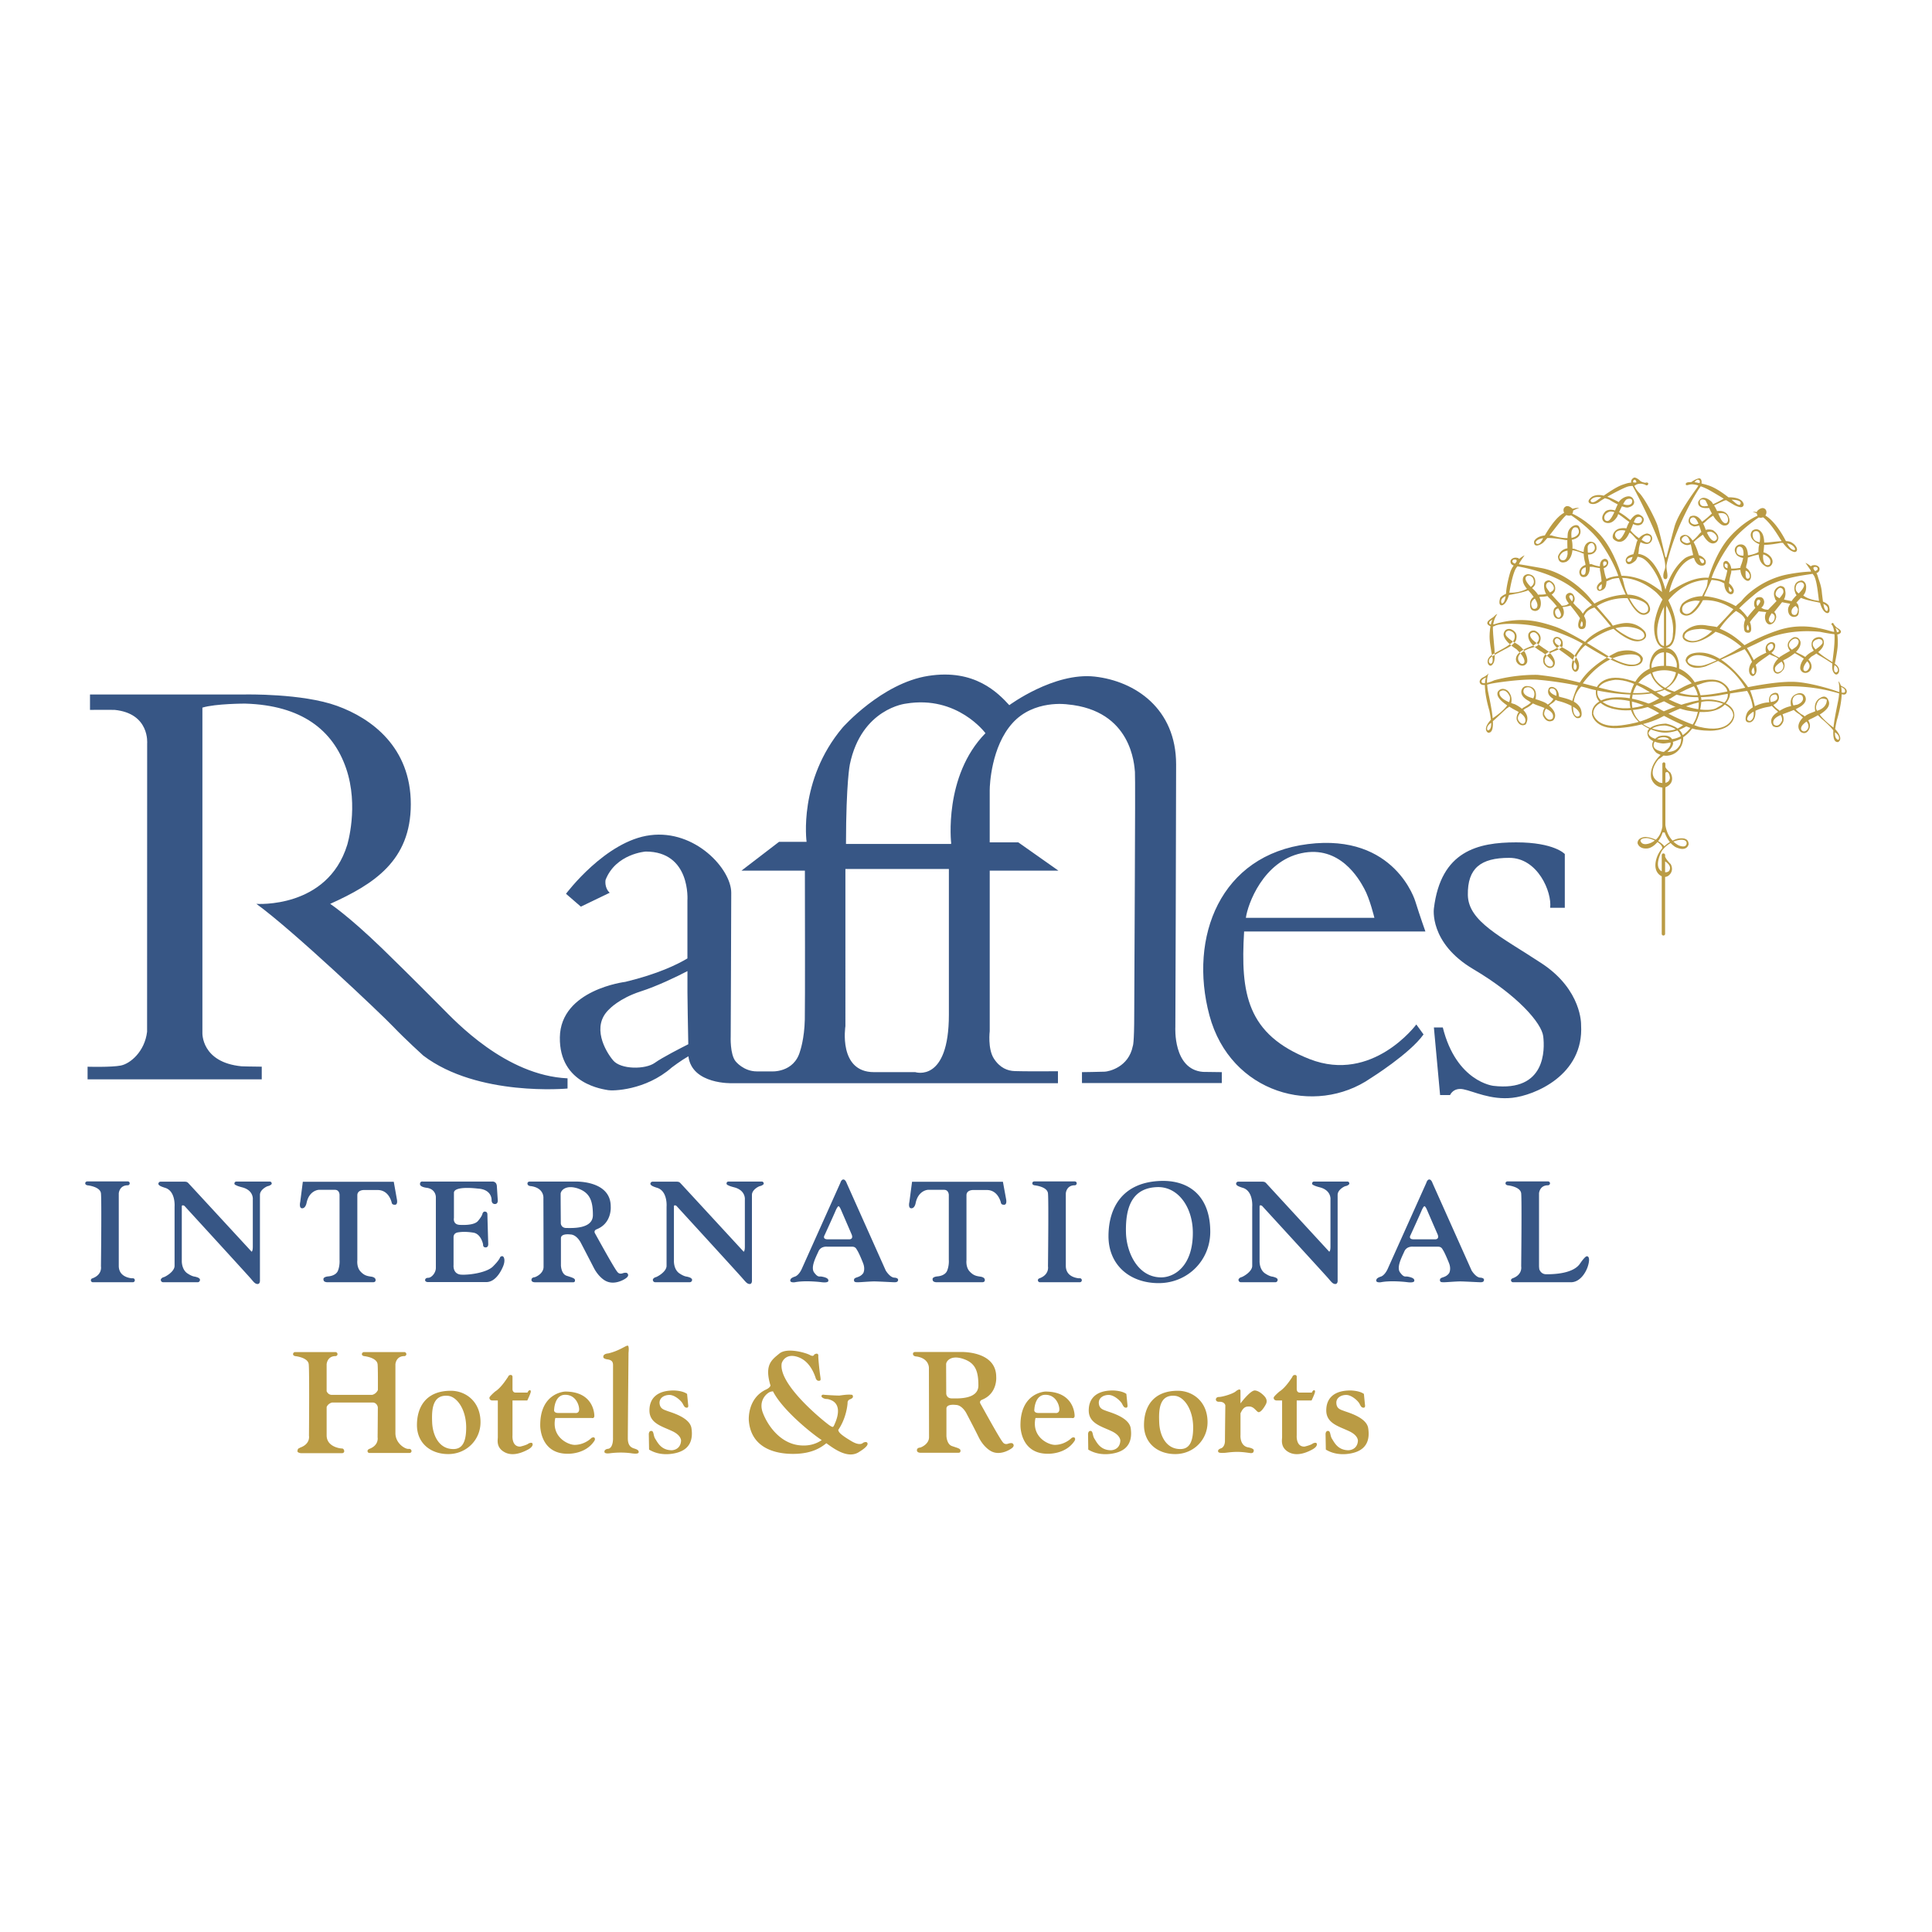 <svg xmlns="http://www.w3.org/2000/svg" width="2500" height="2500" viewBox="0 0 192.756 192.756"><g fill-rule="evenodd" clip-rule="evenodd"><path fill="#fff" d="M0 0h192.756v192.756H0V0z"/><path d="M8.979 70.825v-1.537h15.468s5.72-.122 9.176 1.136c3.46 1.247 7.363 4.137 7.363 9.803 0 5.65-3.682 7.983-8.044 9.952 0 0 1.759 1.143 5.158 4.423 3.388 3.299 4.695 4.652 6.006 5.957 1.304 1.307 6.339 6.744 12.518 7.026v1.017s-8.954.849-14.399-3.291c0 0-1.805-1.637-2.994-2.883-1.188-1.251-10.028-9.627-13.652-12.25 0 0 7.084.516 9.061-5.876 0 0 1.193-3.858-.11-7.647-1.307-3.799-4.42-6.293-10.083-6.457 0 0-2.948 0-4.254.401v32.448s-.127 2.947 3.911 3.338c0 0 1.144.037 2.01.037v1.263H8.738v-1.258s2.381.068 3.314-.118c.929-.18 2.382-1.373 2.623-3.368l.007-28.763s.283-3.001-3.253-3.353c0 0-1.991-.008-2.45 0zM120.033 106.943c-3.023-.229-2.768-4.473-2.768-4.473s.076-20.646.076-26.208c0-5.547-4.068-8.305-8.125-8.759-4.061-.448-8.518 2.851-8.518 2.851-1.127-1.223-3.453-3.651-8.089-2.92-4.639.726-8.542 5.154-8.542 5.154-4.45 5.271-3.594 11.4-3.594 11.4h-2.746l-3.75 2.875h6.327c.004 2.474.027 13.107-.008 14.854-.042 1.927-.466 3.135-.466 3.135-.604 2.232-2.902 2.041-2.902 2.041H75.51c-1.33 0-2.115-1.001-2.115-1.001-.577-.703-.493-2.493-.493-2.493s.054-11.962.054-14.329c0-2.37-3.598-6.313-8.075-5.743-4.461.551-8.411 5.846-8.411 5.846l1.483 1.284 2.878-1.387c-.565-.523-.413-1.285-.413-1.285 1.025-2.615 4.003-2.826 4.003-2.826 4.522 0 4.163 4.879 4.163 4.879v5.784c-1.017.608-2.951 1.556-6.197 2.339 0 0-6.454.771-6.53 5.525-.077 4.732 4.435 5.195 4.829 5.28.386.08 3.701.058 6.346-2.271 0 0 .896-.681 1.652-1.112v.016c.363 2.82 4.367 2.673 4.367 2.673h32.501v-1.193s-3.602.022-4.305-.016c-.711-.022-1.488-.306-2.1-1.269-.615-.979-.402-2.719-.402-2.719V86.864h6.855l-4.002-2.821h-2.854v-5.219c0-.485.154-4.332 2.268-6.675 2.131-2.375 5.477-1.874 5.477-1.874 6.465.59 6.674 6.091 6.744 6.733.064.642-.07 21.044-.07 24.128 0 3.06-.141 3.22-.141 3.22-.418 2.141-2.412 2.546-2.795 2.565-.387.022-2.279.046-2.279.046v1.09h13.951v-1.09c-.325 0-1.866-.024-1.866-.024zm-54.707-.901c-.94.673-3.398.673-4.159-.253-.757-.898-2.225-3.406-.368-5.115 0 0 .976-1.063 3.108-1.756 1.618-.516 3.613-1.472 4.68-2.032v2.145c0 .611.05 3.501.084 5.153-.775.393-2.607 1.326-3.345 1.858zm29.344-4.817c0 6.848-3.354 5.742-3.354 5.742h-4.122c-3.586 0-2.848-4.584-2.848-4.584V86.7H94.67v14.525zm.229-17.102l-.012.076H84.404c.011-6.197.386-7.937.386-7.937 1.167-5.601 5.601-6.063 5.601-6.063 5.132-.853 7.929 2.951 7.929 2.951-4.201 4.282-3.421 10.973-3.421 10.973z" fill="#375685"/><path d="M130.662 105.667c6.273 2.45 10.645-3.456 10.645-3.456l.719.993c-1.357 1.92-5.27 4.367-5.27 4.367-5.539 3.823-13.992 1.547-16.092-6.271-2.09-7.818 1.09-16.004 9.822-17.086 8.721-1.098 10.725 5.727 10.725 5.727.451 1.449 1.002 2.994 1.002 2.994h-18.088c-.369 6.183.268 10.269 6.537 12.732zm-6.361-14.097h12.822s-.455-1.904-1.01-2.905c-.537-1.001-2.447-4.362-6.27-3.541-3.814.815-5.359 5.085-5.542 6.446zM154.66 90.569h1.461v-5.36s-1.033-1.167-4.848-1.167c-3.82 0-7.52.852-8.213 6.595 0 0-.5 3.433 3.932 6.056 4.434 2.619 6.826 5.391 6.977 6.706.156 1.304.268 5.556-4.975 4.936 0 0-3.693-.397-5.045-5.826h-.889l.619 6.744h.994s.311-.769 1.32-.577c.998.188 2.732 1.093 4.893.853 2.16-.233 7.168-2.232 6.859-7.279 0 0 .115-3.469-3.928-6.132-4.057-2.673-7.324-4.168-7.369-6.826-.039-2.664 1.271-3.704 4.129-3.704 2.853-.001 4.275 3.42 4.083 4.981z" fill="#375685"/><path d="M165.971 75.379c.895.141 1.781-.455 1.945-1.499.021-.111.021-.226.008-.321 1.793-1.19 1.824-3.667 1.824-3.763 0-.123-.566-3.368-3.674-3.368-3.113 0-3.457 3.104-3.457 3.104-.195 1.697.834 2.665 1.936 3.173-.115.107-.154.18-.154.18-.137.561.172.883.555 1.059-.375.593.324 1.181.324 1.181.131.069.264.133.398.195-1.305 1.262-.91 2.405-.91 2.405.275.658.791.814 1.09.856v3.869c-.047.33-.199.926-.658 1.331a2.953 2.953 0 0 0-1.027-.28s-.799.024-.791.62c0 0 .117.593.951.531.402-.035.758-.321 1.035-.642.283.187.498.405.479.619-.619.704-.756 1.557-.658 1.997.072.386.322.672.605.798v5.743c0 .095.072.171.164.171a.166.166 0 0 0 .172-.171v-5.678a.621.621 0 0 0 .389-.172c.551-.489.166-1.109.166-1.109-.352-.343-.498-.6-.555-.733v-.157a.17.17 0 0 0-.172-.172c-.092 0-.164.084-.164.172v1.614c-.869-.478.025-2.062.025-2.062.268-.358.586-.604.865-.761.271.298.512.417.512.417 1.127.508 1.277-.283 1.277-.283.016-.86-1.123-.555-1.123-.555-.186.054-.33.115-.471.18-.533-.543-.686-1.292-.721-1.559v-3.755c1.129-.493.494-1.479.494-1.479-.256-.188-.414-.382-.494-.539v-.33c0-.072-.068-.148-.145-.148-.088 0-.156.076-.156.148v1.919c-.143-.03-.256-.041-.256-.041-1.518-.758-.135-2.325-.135-2.325.2-.132.356-.258.507-.38zm1.625-1.036c-.242.401-.51.65-1.252.688.521-.413.582-.838.582-.838 0-.076-.016-.11-.023-.18a5.02 5.02 0 0 0 .822-.313c.015.306-.092.566-.129.643zm-3.09-1.771c-1.656-.753-1.801-2.133-1.637-3.149.141-.8.584-1.285.584-1.285 1.359-1.605 3.514-1.709 5.129-.173 1.605 1.546.58 3.801.58 3.801-.355.769-.787 1.262-1.281 1.576a1.188 1.188 0 0 0-.359-.528c.578-.225.975-.508.975-.508l-.465-.047c-.188.15-.463.337-.658.425-.508-.378-1.174-.489-1.174-.489-.854.042-1.311.245-1.553.432-.088-.039-.141-.055-.141-.055zm2.676.188c-.902.298-1.861.08-2.348-.076.516-.333 1.322-.298 1.322-.298.463.076.789.21 1.026.374zm-2.717.39a.813.813 0 0 1 .258-.375c.406.165.811.268 1.156.307.516.05 1.031-.054 1.469-.203.197.179.301.382.348.581-.273.138-.568.24-.877.286-.328-.569-1.285-.298-1.285-.298a1.26 1.26 0 0 0-.385.26c-.678-.195-.684-.558-.684-.558zm2.078.635c-.213.011-.432.026-.664.011-.223 0-.395-.011-.551-.05.401-.271.971-.264 1.215.039zm-.902 1.154c-.84-.23-.699-.691-.553-.949.412.165.836.188.836.188.268-.007.516-.061.75-.095.041.378-.322.661-.322.661-.129.107-.24.18-.34.272a1.071 1.071 0 0 1-.371-.077zm-.862 9.119s-.924.471-1.111-.188c0 0 .016-.237.559-.252.23-.008.566.095.875.237a1.781 1.781 0 0 1-.323.203zm1.348 1.881c.482.298.492.619.492.619 0 .428-.289.478-.492.463v-1.082zm1.437-2.141c.799-.092.711.363.711.363-.072.532-.83.165-.83.165a2.615 2.615 0 0 1-.486-.359c.346-.134.605-.169.605-.169zm-.955.214c-.215.13-.398.263-.551.421-.047-.07-.26-.299-.623-.517.232-.306.385-.642.438-.859h.215c.141.413.334.726.521.955zm0-6.401c-.043.329-.238.451-.453.486v-.998c.387-.313.453.512.453.512z" fill="#ba9b44"/><path d="M170.756 69.796c-1.547-.123-3.965.826-4.756 1.171-.188-.103-.375-.203-.562-.322 0 0-2.6-1.495-5.107-.964 0 0-1.637.337-1.498 1.629 0 0 .268 1.519 2.742 1.323 2.469-.195 3.926-.948 3.926-.948s.203-.107.52-.263c2.562 1.369 3.359 1.384 3.359 1.384 3.572.55 3.652-1.377 3.652-1.377.083-1.468-2.276-1.633-2.276-1.633zm-9.006 2.574c-2.562.33-2.795-1.192-2.795-1.192.049-1.269 1.953-1.381 1.953-1.381 2.203-.115 4.221 1.098 4.637 1.366-.766.32-1.445.901-3.795 1.207zm7.723.134s-1.373-.448-3.01-1.296c1.082-.516 2.859-1.253 3.949-1.253 1.678 0 2.539.783 2.512 1.444 0-.001-.233 1.893-3.451 1.105z" fill="#ba9b44"/><path d="M171.725 68.012c-.881-.485-2.746-.077-4.029.658-.75.416-1.344.676-1.709.833-1.221-.685-1.695-1.216-3.637-1.724-2.475-.643-3.07.852-3.07.852-.471 1.809 1.881 2.129 1.881 2.129 1.717.395 3.814-.336 4.859-.794 1.502.859 2.551.963 2.551.963 2.893.469 3.623-.643 3.902-1.186.283-.577.131-1.223-.748-1.731zm-12.342 1.254c-.219-1.323 1.809-1.441 1.809-1.441.812 0 2.006.245 3.965 1.599.133.103.26.179.389.251-2.913 1.763-5.946.89-6.163-.409zm11.894 1.357c-.41.272-1.865.413-4.125-.543-.25-.118-.471-.218-.67-.306.127-.068.199-.1.199-.1 1.479-.993 2.879-1.402 2.879-1.402 2.102-.837 2.717.494 2.717.494.453 1.188-.603 1.613-1 1.857z" fill="#ba9b44"/><path d="M183.787 68.475s-.07-.032-.143-.1a.868.868 0 0 0-.24-.417s.141.345.1 1.09c-.062-.03-.119-.042-.195-.065-.822-.302-2.754-.86-4.145-.948-1.391-.077-3.518.237-5.916.768-2.381.505-3.803.708-5.029.478-.541-.1-1.301-.263-1.965-.593.496-.306 1.311-1.021 1.275-2.297 0 0-.084-1.755-1.441-1.755 0 0-1.262-.054-1.498 1.663 0 0-.223 1.418 1.361 2.429a2.157 2.157 0 0 1-.566.179s-2.029.597-4.896-.076c-2.861-.67-3.988-1.163-7.062-1.499 0 0-2.061-.084-4.34.539 0 0-.375.18-.727.26-.016-.715.188-.986.188-.986-.031.046-.049.053-.072.084a1.92 1.92 0 0 1-.551.371s-.412.233-.271.539c.084.18.271.214.494.202 0 1.121.447 2.555.447 2.555.076.371.125.668.156.909-.932 1.025-.268 1.301-.268 1.301.395.015.496-.471.459-1.151.42-.367 1.361-1.262 1.361-1.262.121-.069.209-.134.275-.195.371.241.688.398.688.398.092.042.18.103.26.141-.314.44-.191.808-.191.808.348.799.887.424.887.424.342-.596.104-1.082-.236-1.426.107-.087.191-.149.191-.149.316-.142.592-.352.764-.516.148.076.336.156.598.248.188.065.383.141.564.214a1.077 1.077 0 0 0-.17.72s.301.886 1.02.519c0 0 .662-.581-.402-1.475.062-.062.115-.115.188-.165 0 0 .33-.18.471-.413.156.084.279.115.279.115a5.79 5.79 0 0 1 1.303.485c-.018 1.021.525 1.216.525 1.216.775.118.389-.925.389-.925a1.516 1.516 0 0 0-.688-.711 2.632 2.632 0 0 1 .746-1.514c.328.073.648.164.939.252 0 0 4.475 1.142 7.178.148 0 0 .076-.022.188-.08.125.072.264.149.412.207 2.164 1.017 5.406.29 5.406.29s1.115-.191 2.42-.379c.135.219.463.8.566 1.644-.275.18-.518.387-.602.635 0 0-.416.963.352.856 0 0 .57-.095.518-1.154.289-.13.76-.31 1.354-.398 0 0 .117-.022.277-.088.178.184.357.355.357.355.102.085.193.15.268.241-1.17.715-.486 1.441-.486 1.441.734.378 1.018-.509 1.018-.509.041-.218.02-.455-.088-.688.203-.08.416-.157.611-.23.207-.076.377-.141.512-.203.123.127.314.276.604.463 0 0 .203.203.314.291-.34.345-.695.926-.236 1.426 0 0 .531.436.867-.298 0 0 .199-.409-.111-.838.072-.042.156-.103.258-.148 0 0 .332-.142.711-.371.061.041.357.371.477.446 0 0 .719.597 1.064 1.075-.035.696.064 1.189.469 1.159 0 0 .654-.26-.287-1.301.031-.233.088-.516.174-.894 0 0 .445-1.434.477-2.577.039.008.068.008.107.015 0 0 .348.118.402-.271-.004.001.062-.306-.467-.534zm-35.969-.54s.033-.18.438-.336a1.847 1.847 0 0 0-.096.562c-.217.023-.375-.023-.342-.226zm.729 4.905c-.164.1-.18-.103-.18-.103-.027-.298.264-.539.41-.619.02.524-.127.642-.23.722zm2.012-2.783c-1.217-.516-.93-1.051-.93-1.051.646-.451 1.01.505 1.01.505a.907.907 0 0 1-.08.546zm1.548 2.076c-.246.237-.529-.142-.529-.142-.26-.294-.113-.604.096-.86.808.555.433 1.002.433 1.002zm.864-2.459c-.092-.03-.172-.045-.279-.087 0 0-1.01-.279-.6-.906 0 0 .436-.329.834.122 0 0 .336.305.045.871zm1.939 1.996s-.426.462-.83-.345c0 0-.094-.248.164-.619.479.223.828.514.666.964zm.373-2.247c-.641-.227-.668-.517-.668-.517-.039-.195.182-.225.182-.225.533-.008.502.607.486.742zm2.172 1.494c.432.581-.111.581-.111.581-.367-.141-.404-.626-.396-.986l.211.126c.243.187.296.279.296.279zm-.592-.986c-.303-.157-.674-.264-1.135-.375-.078-.023-.127-.045-.193-.053 0-.543-.297-.792-.297-.792-.463-.359-.695-.058-.695-.058-.264.513.092.873.436 1.075a1.313 1.313 0 0 1-.494.523c-.023.007-.035.03-.053.05a1.626 1.626 0 0 0-.15-.118s-.148-.142-1.088-.433c.057-.24.248-1.261-.826-1.299 0 0-.287-.046-.479.229 0 0-.512.665.682 1.281 0 0 .049.057.176.118-.188.203-.605.432-.605.432a1.424 1.424 0 0 0-.299.203c-.348-.291-.732-.463-.732-.463-.127-.03-.23-.076-.336-.107.17-.837-.395-1.262-.395-1.262-.631-.408-.941.135-.941.135-.211.458.367.979.934 1.361-.416.581-1.182 1.104-1.449 1.284-.08-.926-.344-2.062-.479-2.757a7.136 7.136 0 0 1-.068-.596c.076-.022.148-.038.229-.061.383-.111 3.434-.559 4.865-.425 1.074.088 2.621.298 3.971.588-.247.442-.479 1.175-.579 1.52zm7.916-3.609s.219-1.239 1.279-1.239c1.062 0 1.27 1.12 1.238 1.277-.02.141.051 1.582-1.156 2.271-.79-.429-1.417-1.112-1.361-2.309zm9.825 5.609s-.555.007-.119-.565c0 0 .088-.1.328-.288 0 0 .059-.035.143-.073.04.321.017.768-.352.926zm2.068-1.889c-.055-.15-.203-.696.428-.754 0 0 .195-.022.221.275-.001 0 .122.375-.649.479zm1.111 1.881c-.398.807-.828.336-.828.336-.166-.424.217-.703.705-.925.203.352.123.589.123.589zm1.149-1.537c-.295-.697.17-.98.17-.98.463-.24.705.009.705.009.344.604-.49.887-.49.887-.145.03-.268.052-.385.084zm1.343 2.454s-.275.28-.516.024c0 0-.328-.314.479-.873.209.253.297.559.037.849zm1.022-1.923c-.148-.188-.133-.421-.041-.666 0 0 .221-.846.996-.443 0 .001.127.757-.955 1.109zm2.18 2.768s-.004.203-.168.092c-.111-.077-.252-.195-.238-.72.146.097.441.322.406.628zm-.073-3.823c-.131.673-.383 1.809-.479 2.727-.229-.172-.941-.712-1.371-1.3.836-.509 1.072-.979.867-1.411 0 0-.188-.642-.811-.248 0 0-.721.31-.498 1.323-.217.125-.764.255-1.051.523a1.311 1.311 0 0 0-.338-.218s-.365-.252-.561-.504c.18-.092.244-.13.244-.13 1.186-.604.631-1.247.631-1.247-.188-.283-.58-.21-.58-.21-.938.218-.826.986-.754 1.273-.451.11-.691.198-1.141.47-.002 0-.002 0-.006.008-.039-.023-.061-.062-.096-.092a2.491 2.491 0 0 1-.539-.493c.352-.188.754-.551.471-1.112 0 0-.23-.275-.701.088 0 0-.279.271-.168.749-.039.016-.064.016-.104.023-.352.007-.887.157-1.338.379-.08-.353-.279-1.151-.48-1.576 1.326-.195 2.771-.393 3.367-.408 1.178-.023 3.154 0 5.521.707a5.675 5.675 0 0 1-.085.679zm.336-.769c0-.188-.014-.382-.047-.554.154.068.445.203.383.47 0 .001.02.157-.336.084z" fill="#ba9b44"/><path d="M149.393 61.26s-.494.577-.443 1.598c.045 1.181.344 2.788.057 3.292 0 0-.184.375-.402.241-.221-.126-.348-.643.195-1.017.533-.372 1.955-.949 2.25-1.529 0 0 .377-.753-.506-.933 0 0-.436.05-.318.439 0 0 .127.329 1.066.86.953.543 1.199 1.591 1.049 1.912-.299.581-1.074.214-1.098-.336-.031-.799 1.354-1.246 1.705-1.369 0 0 .957-.471.447-1.113 0 0-.24-.343-.555-.187-.312.137-.164.452.023.665.184.21 1.137.899 1.461 1.098.318.203 1.07.986.711 1.579 0 0-.416.542-.994-.21 0 0-.404-.868.623-1.27 0 0 1.412-.508 1.014-1.071 0 0-.314-.454-.551-.073 0 0-.137.268.312.532.449.237 1.576.753 1.92 1.387.344.635.172 1.27-.209 1.27 0 0-.777-.234.021-1.748 0 0 .516-.821.783-1.104l.299.134s-1.059.777-1.238 1.977c0 0-.096.547.156.547 0 0 .516-.401-.523-1.223-1.035-.815-1.641-1.041-1.717-1.66 0 0 .039-.424.432-.402 0 0 .674.073.535.903 0 0-.045.248-.84.531 0 0-.846.268-.953.857 0 0-.041.554.51.657 0 0 .355.069.332-.355 0 0-.02-.351-1.102-1.086 0 0-1.521-.791-1.363-1.77 0 0 .137-.478.672-.355 0 0 1.027.424.287 1.444 0 0-.066.115-.482.218 0 0-.592.119-1.158.517 0 0-.707.501-.088 1.082 0 0 .24.142.344-.05 0 0 .311-.351-.752-1.361 0 0-1.232-.738-1.297-1.472 0 0 .02-.626.668-.55 0 0 .777.199.615.948 0 0 .039.463-.959.979 0 0-1.518.768-1.686.998 0 0-.264.375.049.531 0 0 .271.069.227-.493 0 0-.256-1.262-.299-1.927-.045-.644.072-2.322.77-2.532z" fill="#ba9b44"/><path d="M149.189 61.433l-.213.335c-.078.053-.414.215-.398.368.025.355.764.065.764.065 2.492-.673 4.18-.218 5.725.291 1.547.493 5.268 2.897 5.268 2.897 2.879 1.697 3.334.546 3.334.546.1-1.024-1.918-.531-1.918-.531-2.406.531-3.947 2.948-3.947 2.948l-.304-.042c1.092-2.045 3.895-3.28 3.895-3.28 1.789-.5 2.533.467 2.514.688-.014.225-.109.775-1.283.745-1.178-.027-4.176-1.922-4.176-1.922-3.111-1.951-6.166-2.214-6.166-2.214-.846-.103-2.646-.176-3.174.13-.203.11-.414.019-.414.019-.439-.199-.281-.402-.281-.402-.012-.172.76-.619.76-.619l.014-.022zM172.451 49.618c-.574-.448-1.357-1.002-2.092-1.216-.219-.077-.414-.111-.598-.165.039-.26-.029-.546-.275-.508-.316.068-.645.291-.74.368-.107 0-.199.015-.275.015 0 0-.318.018-.275.198 0 0-.062.18.344.046.223-.065.551-.031.91.083-.031.05-.07.096-.092.158-.176.275-1.912 2.55-2.297 3.964-.387 1.427-.799 3.025-.799 3.025s-.105.088-.121-.039c-.029-.125-.541-2.405-.775-3.124-.236-.7-1.23-2.635-1.805-3.23a2.347 2.347 0 0 1-.508-.738.315.315 0 0 0 .1-.038s.344-.306.982-.061c0 0 .207.171.295-.031.082-.195-.168-.213-.268-.156 0 0-.346-.046-.516-.191-.166-.176-.449-.344-.582-.333-.127.024-.383.234-.316.485v.016c-.123.016-.266.031-.434.077-.596.195-.84.217-2.312 1.23-.383-.095-.775-.095-1.143.092 0 0-.643.424-.234.676 0 0 .406.241.982-.188.127-.103.307-.198.512-.325.139.035.281.08.438.142 0 0 .402.26.844.47a6.722 6.722 0 0 0-.264.611c-.359-.11-.68-.103-.947.073 0 0-.643.616-.15 1.063 0 0 .67.493 1.316-.531 0 0 .039-.097.096-.252.057.042.104.065.152.103.307.202.623.478.951.688-.057.11-.109.203-.174.336 0 0-.047.135-.115.307a1.665 1.665 0 0 0-.594 0c-.666.096-.924.818-.691 1.066.24.26.93.596 1.465-.39.045-.095.088-.175.137-.268.256.165.428.398.594.57.049.058.129.126.213.191a1.361 1.361 0 0 0-.107.241s-.152.65-.32 1.17c-.336.061-.715.203-.771.593 0 0 .037.821.922.095 0 0 .148-.095.26-.44.213.03.438.088.641.23.711.478 1.717 2.106 1.787 3.161l.213 1.606v6.041c0 .05.047.103.107.103s.104-.053.104-.103V60.67c.014-.091.24-1.247.344-1.732.107-.493.787-2.786 2.34-3.264h.104c.109.351.312.703.707.76 0 0 .584.076.451-.508 0 0-.184-.402-.682-.528 0 0-.182-.719-.512-1.3.043-.046.092-.104.145-.156 0 0 .375-.329.777-.597.283.513.811 1.148 1.35.746 0 0 .6-.523-.34-1.188 0 0-.33-.146-.73-.035a.272.272 0 0 1-.023-.068s-.084-.275-.236-.565c.088-.062.174-.13.252-.203.223-.226.482-.425.754-.582.102.176.213.344.324.448.471.5.66.558.898.527.24-.012.596-.283.279-.956-.23-.478-.758-.535-1.113-.478a5.017 5.017 0 0 0-.301-.565c.369-.18.84-.401 1.055-.493a.756.756 0 0 0 .152-.031c.414.256.773.47.914.539.367.165.754.291.838-.087-.004-.002.006-.76-1.522-.736zm-13.18.351s-.516.36-.578-.045c0 0 .227-.463 1.074-.306-.16.107-.316.226-.496.351zm1.137 2.008c-.43.069-.562-.699.189-.932 0 0 .146-.054.467.053-.203.44-.439.845-.656.879zm.967 1.808c-.436-.313-.279-.903.469-.883.123 0 .219.022.326.045-.211.471-.531 1.041-.795.838zm1.348 2.172c-.148.156-.428.122-.381-.111.018-.104.24-.229.547-.283-.069.187-.123.344-.166.394zm7.281.156s-.25.352-.459-.424c.283.053.539.157.459.424zm.488-3.058c.51-.107 1.113.643.627.888 0 0-.312.268-.826-.823.066-.023.135-.05.199-.065zM172 51.23c.553.173.512 1.113.064.956-.264-.11-.418-.478-.635-.956.2-.037.395-.052.571 0zm-2.93-3.118c.049-.092.223-.314.416-.233.119.053.127.171.078.321-.187-.038-.355-.077-.494-.088zm-5.826-.092c.061.157-.047.126-.291.11-.016-.041-.016-.103-.016-.11.001-.096.196-.291.307 0zm7.678 2.279c-.047-.077-.094-.165-.15-.227 0 0-.875-.902-1.334-.015 0 0-.211.75 1.082.623.08.177.176.379.279.55-.23.218-.611.57-.986.823-.252-.405-.65-.776-1.186-.516 0 0-.543.696.383.986 0 0 .225 0 .516-.1.064.188.123.353.152.458.016.042.035.127.07.188a2.58 2.58 0 0 0-.242.238s-.289.367-.635.635c-.209-.329-.477-.582-.787-.582 0 0-.703.058-.4.685 0 0 .416.539.998.255.08.298.125.598.16.708.027.083.049.218.084.375a2.533 2.533 0 0 0-.754.268s-1.33.859-2.016 3.188c0 0-.771-3.27-2.641-3.568 0 0-.027 0-.064-.015.029-.148.061-.328.064-.546 0 0 .057-.314.168-.62.406.218.895.33 1.129-.203 0 0 .186-.558-.494-.661 0 0-.459.065-.795.47-.346-.248-.682-.54-.842-.78a8.99 8.99 0 0 0 .256-.634c.291.141.586.194.861 0 0 0 .6-.582-.266-.948 0 0-.377-.169-.865.562-.043-.038-.094-.068-.143-.104a5.77 5.77 0 0 0-.984-.695c.082-.188.186-.398.283-.585.227.084.434.138.576.123 0 0 .881-.133.576-.791-.295-.673-1.221-.157-1.457.229 0 0-.004.009-.004.023-.363-.195-.75-.387-1.15-.542.771-.436 1.785-.956 2.102-1.025.215-.045.33-.045.422-.045.121.24.303.554.482.921 0 0 2.74 5.196 2.77 7.069 0 0 .039.126-.09.471-.127.344-.172.836.105.836.283 0 .215-.439.15-.836 0 0-.045-.252-.045-.471 0-.218.545-2.405 1.529-4.512.98-2.11 1.695-3.191 1.869-3.403.006-.022.014-.045.018-.045.242.085.486.195.727.313.367.195 1.002.578 1.576.926a9.567 9.567 0 0 1-1.057.546zm-.502.163c-.283.065-.727.127-.807-.241-.127-.535.422-.401.539-.298.036.046.141.264.268.539zm-.963 1.779a.89.89 0 0 1-.359.095c-.602-.072-.602-.635-.219-.715.232-.053.432.275.578.62zm-.83 1.858c-.131.062-.252.111-.371.095 0 0-.854-.206-.279-.646.316-.226.519.127.65.551zm-4.844-.241c.125-.238.299-.448.535-.44 0 0 .428-.038.359.367 0 0-.068.501-.543.283-.099-.053-.226-.118-.351-.21zm-.779-1.754c.092-.245.174-.425.301-.482.279-.153.689.022.432.463-.001-.001-.221.259-.733.019zm-1.066-1.805c.133-.242.268-.448.357-.478.279-.134.73-.077.49.401 0 0-.191.313-.847.077zm11.685.015s-.068.213-.529-.18c-.086-.077-.203-.165-.334-.275.519.007 1.074.118.863.455z" fill="#ba9b44"/><path d="M178.746 54.121c-.141-.088-.336-.126-.564-.133-.326-.643-1.033-1.832-1.84-2.413-.863-.62-1.479-.5-1.479-.5 1.174.298 1.98 1.434 2.771 2.733.043.05.08.11.119.187-.582.02-1.234.134-1.633.134h-.107c-.008-.359-.064-.719-.232-.971-.436-.634-.941-.218-.941-.218-.463.548.107 1.151.688 1.347a3.814 3.814 0 0 1-.053.218c-.031.222-.031.395-.031.573-.268.157-.668.283-1.051.329-.012-.18-.023-.268-.023-.268-.164-1.124-.959-.772-.959-.772-.691.413-.092 1.056-.092 1.056.23.156.412.213.596.245-.084.446-.256.836-.256.836-.012.055-.012.096-.012.143a4.22 4.22 0 0 1-.922.08 1.094 1.094 0 0 0-.348-.7c-.264-.188-.42.103-.42.103-.088.471.096.681.379.766a8.496 8.496 0 0 1-.271 1.059c-.418-.18-1.01-.306-1.859-.321-1.742-.007-3.57 1.365-4.041 1.747-.008-.023-.018-.045-.018-.045-1.018-.903-1.963-1.342-1.963-1.342-.828-.367-2.193-.8-3.598-.36-.121.038-.221.088-.316.133 0-.015-.004-.03-.004-.03-.139-.328-.211-.738-.264-1.059a.206.206 0 0 0 .104-.03.593.593 0 0 0 .352-.566s-.035-.314-.342-.329c0 0-.416.027-.484.59l-.012.163c-.41-.038-.859-.233-.859-.233a.598.598 0 0 0-.168.023c-.023-.221-.074-.394-.088-.455a3.307 3.307 0 0 1-.07-.516c.711.038.846-.521.846-.521.076-.844-.668-.756-.668-.756-.463.13-.598.585-.609 1.024-.459-.103-.898-.306-.898-.306-.088-.015-.148-.015-.223-.038a3.358 3.358 0 0 0-.021-.627c-.016-.084-.027-.172-.047-.245.439-.083.635-.286.635-.286.494-.47.07-1.059.07-1.059-.246-.322-1.018.045-1.105.738a4.953 4.953 0 0 0-.023.436c-.76.015-1.592-.264-1.592-.264-.074-.008-.141-.008-.205-.008.506-.634 1.129-1.467 1.48-1.835.555-.585 1.49-.91 1.49-.91-.328 0-.559-.022-1.549.513-.768.428-1.471 1.526-1.889 2.24-.902.1-1.066.585-1.066.585-.061.628.492.433.846.18.088-.062.26-.265.469-.508.793-.008 1.711.183 1.711.183a1.3 1.3 0 0 0 .289.023c-.008.279 0 .577.008.822-.746.11-.941.806-.941.806.031.895.834.531.834.531.406-.233.559-.711.604-1.142.506.068.926.267.926.267.078.046.131.054.199.069.012.44.127.838.127.838.029.095.037.183.053.29-.6.195-.619.714-.619.714.076.719.668.444.668.444.311-.203.381-.608.375-.971.182 0 .33.008.33.008s.355.088.684.118c0 .11 0 .252.023.321.041.134.068.402.068.402.041.233.057.428.076.593-.539.355-.473.676-.473.676.105.562.688.115.688.115.219-.165.264-.524.268-.776.299-.137.566-.242.566-.242 2.461-.596 4.477 1.411 4.477 1.411.211.218.391.425.551.635-.719 1.346-.822 2.515-.822 2.515-.08 1.097.279 2.31 1.047 2.31.777 0 1.074-.742 1.105-2.145.008-.911-.443-1.977-.754-2.604 2.367-2.81 5.131-1.896 5.131-1.896.17.064.322.141.457.214.021.925.596 1.078.596 1.078.4.042.357-.405.357-.405a1.343 1.343 0 0 0-.48-.681c.043-.34.115-.723.195-.979.023-.104.035-.191.035-.291.168 0 .344-.015.488-.035.156-.023.291-.038.42-.038.031.642.463 1.082.73 1.097.318.008.443-.531.203-.924a1.12 1.12 0 0 0-.375-.382 1.45 1.45 0 0 0 .023-.203c.111-.329.141-.597.16-.818.172-.047.355-.123.592-.188.195-.053.354-.077.486-.107.076.743.404 1.01.711 1.181.402.237.961-.344.51-.933a1.351 1.351 0 0 0-.742-.477c.025-.226.053-.47.068-.742.674.008 1.646-.198 1.646-.198.094-.007.158 0 .227 0 .674.917 1.197.917 1.197.917.384-.078.226-.643-.333-.958zm-24.908-.203c-.301.517-.557.314-.557.314-.199-.18.16-.375.16-.375a1.38 1.38 0 0 1 .52-.161c-.047.082-.088.162-.123.222zm3.021-1.066c.172-.397.531-.18.531-.18.428.598-.287.896-.287.896-.096.046-.199.068-.309.1-.069-.689.065-.816.065-.816zm-1.121 2.994c-.4-.306.172-.737.172-.737.15-.1.314-.142.479-.18 0 .18.012.321.012.321-.128.925-.663.596-.663.596zm2.666-1.3c.02-.222.428-.581.627-.188.203.39-.02.585-.02.585-.092.165-.318.213-.588.195a5.043 5.043 0 0 1-.019-.592zm-.306 2.772c-.287.133-.33-.149-.33-.149-.037-.344.178-.508.438-.57.048.627-.108.719-.108.719zm1.949-1.308c.383-.008.203.321.203.321-.061.073-.164.111-.271.157-.012-.084-.025-.157-.025-.195-.052-.221.093-.283.093-.283zm-.313 2.772c-.232.148-.244-.115-.244-.115-.008-.118.129-.26.316-.393.024.486-.072.508-.072.508zm7.168 4.45c0 1.254-.799 1.224-.799 1.224-.719 0-.758-1.216-.758-1.216-.088-1.204.555-2.496.818-2.974.978 1.57.739 2.966.739 2.966zm5.877-4.339c-.023.237-.219.125-.219.125-.064-.08-.088-.267-.088-.493.223.203.307.368.307.368zm-.683-2.645c.369-.081.26.31.26.31v.141c-.426-.119-.26-.451-.26-.451zm1.513-.849c-.543-.119-.299-.727-.299-.727.23-.313.516 0 .516 0 .127.227.143.493.115.765-.123 0-.23 0-.332-.038zm.737 1.629c.234.164.375.691.008.707-.209 0-.217-.431-.193-.806.068.037.128.052.185.099zm.525-3.541c-.096-.585.412-.493.412-.493.387.076.348.681.279 1.104-.371-.053-.626-.21-.691-.611zm1.207 1.881c.887.432.455.972.455.972-.496.201-.627-.368-.635-.777 0-.068.008-.141.016-.24.104.022.164.045.164.045zm2.211-1.158c.779.134.818.619.818.619-.162.152-.537-.088-.818-.619z" fill="#ba9b44"/><path d="M156.863 51.247s1.367.546 2.803 2.133c1.43 1.614 2.129 4.134 2.129 4.134h-.314c-.188-.601-.752-1.897-1.781-3.369-1.033-1.473-2.951-2.734-2.951-2.734-.135.073-.451.057-.623-.141-.168-.203-.227-.59.092-.743.33-.156.703.265.703.265.083.32-.058.455-.058.455z" fill="#ba9b44"/><path d="M164.082 61.336s.98-.153.316-1.182c0 0-.646-.799-2.012-.829a5.335 5.335 0 0 1-.348-.99 5.9 5.9 0 0 0-.244-.821l-.295.087s.279.844.705 1.724c-.123 0-.246 0-.381.023a7.246 7.246 0 0 0-2.748.875c-.18-.226-.344-.42-.451-.555-.496-.642-2.408-2.516-4.768-2.978 0 0-1.465-.268-2.316-.398a.91.91 0 0 0 .061-.141c.232-.367.508-.746.508-.746-.225.103-.424.261-.557.363-.02-.02-.027-.058-.047-.072 0 0-.5-.218-.779.195 0 0-.148.378.295.531a2.467 2.467 0 0 0-.314.581c-.148.425-.387 1.441-.432 1.992-.004.1-.012.165-.027.257-.197.08-.428.213-.568.394 0 0-.26.733.145.749 0 0 .439 0 .719-1.017.072-.023.15-.045.23-.053.74-.149 1.291-.26 1.697-.432.105.125.205.237.297.337.072.095.164.202.246.329a.757.757 0 0 0-.354.581c-.041.666.174.769.471.815 0 0 .58.046.6-.73a1.296 1.296 0 0 0-.152-.65c.047-.015.084-.023.133-.038 0 0 .33.015.682-.069.049.069.119.142.199.218.26.245.523.54.738.823-.131.065-.264.148-.311.32-.109.355-.021.896.479.918.412.023.719-.565.391-1.173.217-.027.455-.065.719-.134 0 0 .029-.016.072-.034.305.378.711.886.959 1.28a1.82 1.82 0 0 0-.176.555s-.08.524.322.524c.412 0 .432-.306.445-.673.016-.156-.072-.405-.189-.634.133-.298.369-.643 1.035-.845.891.917 1.389 1.583 1.568 1.786.014.023.045.046.076.08-1.158.382-2.164 1.002-2.607 1.621l.188.077s1.217-1.017 2.68-1.441c.602.531 1.777 1.404 2.604 1.224 0 0 .949-.149.551-.918 0 0-.789-1.128-2.355-.836a6.49 6.49 0 0 0-.863.218c-.131-.165-.168-.26-.168-.26s-.795-.921-1.445-1.682c.381-.252 1.521-.875 3.078-.799.473.896 1.083 1.75 1.698 1.653zm-1.078-1.598s1.719.244 1.395 1.216c0 0-.387.596-1.094-.172-.301-.313-.539-.711-.742-1.091.146.016.287.016.441.047zm-13.18.455s-.271-.421.395-.712c-.069.406-.192.766-.395.712zm1.158-4.347s.455-.134.303.227c0 0-.062.056-.127.156-.027-.001-.447-.126-.176-.383zm1.748 2.704c-.26-.253-.627-.693-.506-.949.176-.314.623-.149.734.111.101.226.173.562-.228.838zm.569 2.12s-.451.33-.531-.366c0 0-.037-.345.363-.581.219.343.367.699.168.947zm.969-2.12c-.066-.275.125-.495.324-.471.188.023.684.573.293.876-.08.072-.16.11-.242.156-.204-.248-.346-.451-.375-.561zm1.461 2.866s-.178.447-.471.023c0 0-.26-.424.018-.657.051-.038.115-.058.18-.096.202.306.321.566.273.73zm1.103-1.418c-.156-.202-.271-.397-.268-.478.027-.21.299-.172.344.015.031.134.055.291-.076.463zm.953 2.516c-.166 0-.105-.29.025-.543.027.042.051.088.07.118.001 0 .102.425-.095.425zm.477-1.732s-.172.18-.344.447c-.133-.214-.279-.402-.387-.485a4.95 4.95 0 0 1-.568-.59c.141-.195.24-.478-.016-.844 0 0-.299-.372-.662.015 0 0-.232.275.148.761.027.053.066.091.096.13-.029.03-.057.034-.096.057 0 0-.121.156-.619.164a3.86 3.86 0 0 0-.156-.191 35.876 35.876 0 0 1-.854-.929.752.752 0 0 0 .322-.363s.256-.728-.578-1.056c0 0-.492 0-.492.436 0 0-.057.458.203.933-.219.05-.455.058-.701.058 0 0-.041 0-.098.023a2.829 2.829 0 0 0-.547-.62c-.008-.022-.035-.03-.051-.061a.896.896 0 0 0 .291-.352s.24-.944-.691-1.028c0 0-.531 0-.531.562 0 .325.193.635.416.902a3.405 3.405 0 0 1-1.686.378s-.031 0-.076.015c.09-.551.369-2.069.719-2.523 0 0 .045-.042.094-.12.969.173 3.859.784 5.809 2.39a23.433 23.433 0 0 1 1.625 1.479 4.871 4.871 0 0 0-.57.412zm4.332 1.778s1.541.134 1.461.933c0 0-.238.746-1.674 0-.594-.321-.969-.588-1.209-.814.467-.119.947-.173 1.422-.119zM175.311 50.99s.375-.416.695-.268c.32.157.268.547.096.745-.172.195-.488.226-.623.153 0 0-1.924 1.261-2.943 2.723-1.033 1.464-1.6 2.771-1.787 3.368l-.301-.016s.688-2.508 2.113-4.106c1.434-1.598 2.799-2.141 2.799-2.141s-.133-.14-.049-.458z" fill="#ba9b44"/><path d="M183.357 62.679s-.26-.135-.469-.528c0 0-.143.011-.158.088-.01 0-.018-.007-.033-.015 0 0 .016.015.033.045 0 .008-.002.023 0 .023.008.035.043.065.078.104.072.11.145.329.193.642a.757.757 0 0 1-.172-.022c-.738-.188-2.707-.903-5.051-.245 0 0-1.621.433-3.73 1.602-.754-.699-1.418-1.215-2.471-1.647.035-.045.627-.979 1.621-1.77.598.336.795.566.93.867-.115.23-.152.574-.135.73.02.36.062.596.471.573.338-.03.24-.543.24-.543a1.296 1.296 0 0 0-.117-.508c.252-.39.588-.711.898-1.097.041.038.527.057.738.095-.326.611.02 1.323.432 1.219.279-.076.451-.278.543-.642.053-.172-.057-.524-.188-.578.211-.275.734-.918.787-.994.34.076.77.145.807.168-.088.183-.209.333-.209.581.021.776.609.723.609.723.299-.03.514-.134.463-.806-.014-.268-.061-.494-.244-.605.092-.125.34-.378.455-.493.393.165.941.305 1.68.439.082.023.154.038.225.053.287 1.033.723 1.033.723 1.033.414-.023.148-.75.148-.75-.141-.198-.371-.32-.576-.393-.008-.084-.104-.799-.107-.883-.047-.551-.156-.871-.305-1.312-.074-.188-.127-.493-.242-.65.439-.165.289-.554.289-.554-.281-.402-.775-.188-.775-.188-.021.023-.037.054-.061.068a2.32 2.32 0 0 0-.547-.358s.279.389.52.749c.006.042.02.096.043.127-1.09.023-2.398.291-2.398.291-2.365.478-4.006 1.949-4.498 2.583-.107.15-.436.364-.615.574-.662-.375-1.863-.902-3.178-.995.424-.887.795-1.717.795-1.717h-.408s.014.195-.09.696c-.049.207-.297.62-.473 1.021-1.373.039-2.004.765-2.004.765-.672 1.036.328 1.169.328 1.169.609.084 1.266-.619 1.744-1.529 1.555-.083 2.656.658 3.043.896-.646.768-1.51 1.636-1.641 1.785-.277-.076-.73-.11-1.02-.164-1.572-.275-2.314.745-2.314.745-.383.761.566.915.566.915.818.19 2.029-.493 2.627-1.033 1.266.375 2.332 1.269 2.592 1.499-.24.153-.49.294-.742.451 0 0-.668.379-1.43.753-.576-.351-1.199-.596-1.83-.619 0 0-1.465-.126-1.576.784 0 0 .244 1.128 2.023.581 0 0 .492-.214 1.211-.536.887.47 1.869 1.285 2.738 2.71h.324s-1.174-1.8-2.756-2.841c.68-.298 1.514-.661 2.352-1.043.109.134.48.62.738 1.278-.043.061-.088.103-.115.164-.354.635-.152 1.239.221 1.239 0 0 .559-.18.26-1.12.07-.05.143-.119.234-.207.479-.375.863-.608 1.15-.837.127.064.291.141.535.229 0 0 .152.062.33.188-.33.329-.682.883-.406 1.323 0 0 .355.539.934-.234 0 0 .264-.462-.051-.872.059-.038.111-.083.184-.115 0 0 .527-.26.975-.631h.023s.4.207.895.543c-.328.439-.424.898-.326 1.105.283.584 1.094.298 1.094-.322 0-.275-.133-.5-.312-.696.092-.087.188-.198.312-.301 0 0 .227-.123.486-.302.115.1.252.187.432.278 0 0 .676.402 1.154.73-.018.352-.01.643.09.815 0 0 .176.382.408.244.225-.126.336-.642-.199-1.012-.02-.008-.033-.032-.049-.032.098-.478.256-1.292.283-1.739a5.706 5.706 0 0 0-.035-1.189c.053 0 .1-.015.133-.023 0 .002.571-.212-.084-.593zm-1.05-1.725c-.195.061-.322-.284-.387-.704.662.294.387.704.387.704zm-7.914 1.927c-.195 0-.088-.424-.088-.424.02-.038.045-.092.064-.13.127.255.188.554.024.554zm.959-2.412a.549.549 0 0 1-.076-.471c.051-.195.326-.237.346-.016.009.089-.108.268-.27.487zm1.605 1.479c-.293.408-.473-.039-.473-.039-.051-.148.068-.409.277-.727.062.031.123.055.174.1.28.238.022.666.022.666zm.961-2.818c-.031.115-.172.317-.375.554a1.706 1.706 0 0 1-.248-.148c-.387-.306.107-.875.293-.883.203-.02.394.195.33.477zm1.449 1.778c-.084.696-.541.375-.541.375-.193-.26-.055-.666.326-.823.317.284.215.448.215.448zm.092-1.702c-.398-.275-.326-.588-.227-.844.111-.245.559-.424.73-.087.136.243-.247.68-.503.931zm1.797-2.623c.277.264-.143.39-.164.39-.086-.096-.135-.172-.135-.172-.154-.336.299-.218.299-.218zm-6.172 2.7c1.945-1.614 4.787-1.862 5.76-2.034.047.069.094.123.094.123.342.447.455 2.038.547 2.58-.043-.007-1.023-.095-1.572-.542.223-.279.287-.524.287-.859 0-.559-.432-.636-.432-.636-.914.077-.73.971-.73.971s.09.398.211.493c-.016.023-.303.291-.502.596-.053-.015-.537-.103-.764-.164.26-.478.119-.926.119-.926 0-.425-.49-.425-.49-.425-.842.314-.588 1.045-.588 1.045.064.164.084.366.229.446-.256.295-.795.808-.838.883-.5-.008-.656-.195-.691-.218.291-.188.291-.565.291-.565-.076-.734-.768-.405-.768-.405-.33.328-.27.813-.115 1.001 0 0-.662.73-.785.948-.186-.26-.424-.523-.424-.523-.148-.118-.184-.237-.412-.371.45-.454.936-.89 1.573-1.418zm-6.258 1.694c-.623.596-.953.045-.953.045-.324-.956 1.209-1.093 1.209-1.093.152-.027.385.03.523.022a3.832 3.832 0 0 1-.779 1.026zm.899 2.756c-1.137.574-1.672-.137-1.672-.137-.088-.799 1.385-.833 1.385-.833.482-.068.922.072 1.383.191-.235.218-.501.485-1.096.779zm-.032 2.696c-.842.05-1.418-.256-1.311-.592 0 0 .363-.635 1.445-.432a5.5 5.5 0 0 1 1.434.478c-.607.274-1.226.53-1.568.546zm5.198.825s-.334-.198.064-.699c.025.103.049.203.068.298 0 0 .116.401-.132.401zm1.509-2.851s.404-.41.508 0c0 0 .141.271-.307.523a.126.126 0 0 0-.068.045c-.168-.195-.267-.389-.133-.568zm1.534 2.002s.037.536-.506.658c0 0-.355.072-.34-.36 0 0-.064-.241.658-.696.092.116.156.25.188.398zm.699-2.42s.328-.39.635-.237c.309.146.172.505-.012.723-.064.08-.264.21-.475.352-.228-.179-.455-.452-.148-.838zm1.668 2.921s-.238.149-.346-.045c0 0-.176-.252.346-.887.189.176.428.535 0 .932zm.836-2.114a2.26 2.26 0 0 1-.211-.283s-.344-.592.541-.761c0 0 .469.035.355.433 0 0-.097.222-.685.611zm2.127 1.77s.27.375-.055.523c0 0-.271.073-.221-.5 0 0 .014-.084.045-.225.108.076.192.149.231.202zm-1.86-1.502c.271-.229.531-.519.559-.856 0 0 .092-.696-.551-.634 0 0-.807.057-.65.932 0 0 .035.18.199.41-.07.045-.135.091-.215.133a2.33 2.33 0 0 0-.635.5c-.344-.229-.73-.371-.928-.5.285-.291.512-.642.451-1.021 0 0-.143-.562-.674-.438 0 0-1.055.488-.363 1.349-.344.203-.711.401-.883.523a.62.62 0 0 0-.207.157c-.045-.022-.08-.045-.133-.077 0 0-.352-.164-.639-.401.211-.18.336-.36.371-.627 0 0 .107-.485-.443-.436 0 0-.695.138-.463 1.001 0 0 .016 0 .043.031-.402.195-.918.432-1.271.753-.025-.047-.037-.073-.064-.127 0 0-.373-.726-.619-1.074.514-.24 1.021-.478 1.469-.703 0 0 2.225-1.276 5.826-.918 0 0 .883.188 1.438.237.004.076.012.148.012.233.016.963-.145 1.874-.211 2.554-.417-.259-.995-.611-1.419-1.001zm1.866-1.985a2.007 2.007 0 0 0-.152-.447c.164.126.328.244.342.318-.001 0 .054.129-.19.129z" fill="#ba9b44"/><path d="M13.249 127.532h-.145c-.341-.046-1.254-.236-1.254-1.239v-7.229s.05-.807.895-.807c.111 0 .195-.08.195-.202 0-.11-.084-.184-.195-.184H8.711c-.107 0-.207.073-.207.184 0 .099.069.16.149.18h-.007l.065.022s1.288.118 1.361.807c.076.695 0 7.283 0 7.283s.165.834-.872 1.2h.038c-.095 0-.172.077-.172.188a.2.2 0 0 0 .198.195h3.983c.12 0 .203-.093.203-.195.002-.123-.082-.203-.201-.203zM107.732 127.532h-.137c-.352-.046-1.258-.236-1.258-1.239v-7.229s.043-.807.885-.807c.113 0 .201-.08.201-.202 0-.11-.088-.184-.201-.184h-4.023c-.119 0-.203.073-.203.184 0 .099.062.16.143.18l.061.022s1.293.118 1.357.807c.076.695 0 7.283 0 7.283s.168.834-.875 1.2h.041c-.092 0-.172.077-.172.188 0 .103.092.195.199.195h3.982a.2.2 0 0 0 .201-.195.192.192 0 0 0-.201-.203zM27.109 118.073c0-.1-.088-.188-.187-.188h-3.346a.191.191 0 0 0-.188.188c0 .08.065.156.157.168.123.1.669.233.669.233 1.124.321 1.009 1.208 1.009 1.208v4.706c0 .463-.118.494-.118.494s-6.129-6.648-6.301-6.828c-.118-.135-.233-.15-.294-.15a.111.111 0 0 1-.02-.007h-2.484c-.107 0-.203.1-.203.21a.15.15 0 0 0 .077.134c.083.123.653.287.653.287 1.009.371.884 1.866.884 1.866v5.898c0 .573-.873 1.067-1.068 1.128-.176.05-.168.073-.161.073-.08.053-.145.114-.145.194 0 .134.1.241.233.241h3.453c.125 0 .222-.107.222-.241 0-.08-.054-.142-.134-.18h.02s-.146-.088-.421-.141c-.283-.031-.646-.275-.646-.275-.67-.383-.632-1.293-.632-1.293v-5.429c0-.21.26-.062.26-.062s6.32 6.901 6.604 7.237c.275.314.431.562.699.562.275 0 .233-.405.233-.405v-.501-7.99c0-.505.665-.849.799-.872a.807.807 0 0 0 .26-.106h-.023c.077-.025.139-.079.139-.159zM76.196 118.073c0-.1-.087-.188-.18-.188h-3.354c-.095 0-.175.088-.175.188 0 .08.065.156.145.168.123.1.673.233.673.233 1.116.321 1.009 1.208 1.009 1.208v4.706c0 .463-.118.494-.118.494s-6.125-6.648-6.298-6.828c-.118-.135-.236-.15-.298-.15-.007 0-.015-.007-.023-.007H65.1c-.111 0-.21.1-.21.21 0 .054.035.107.08.134.084.123.653.287.653.287 1.006.371.88 1.866.88 1.866v5.898c0 .573-.868 1.067-1.066 1.128-.172.05-.162.073-.157.073-.084.053-.145.114-.145.194 0 .134.103.241.233.241h3.453a.235.235 0 0 0 .229-.241c0-.08-.065-.142-.141-.18h.019s-.146-.088-.424-.141c-.287-.031-.646-.275-.646-.275-.666-.383-.62-1.293-.62-1.293v-5.429c0-.21.248-.062.248-.062s6.32 6.901 6.599 7.237c.283.314.448.562.715.562s.222-.405.222-.405v-.501-7.99c0-.505.665-.849.798-.872a.724.724 0 0 0 .26-.106h-.02c.079-.025.136-.079.136-.159zM134.623 118.073c0-.1-.084-.188-.18-.188h-3.354c-.096 0-.18.088-.18.188 0 .08.066.156.154.168.125.1.672.233.672.233 1.117.321 1.006 1.208 1.006 1.208v4.706c0 .463-.123.494-.123.494s-6.121-6.648-6.285-6.828c-.123-.135-.236-.15-.299-.15-.014 0-.014-.007-.021-.007h-2.486c-.113 0-.199.1-.199.21 0 .054.031.107.072.134.078.123.654.287.654.287 1.01.371.881 1.866.881 1.866v5.898c0 .573-.873 1.067-1.064 1.128-.176.05-.164.073-.164.073-.076.053-.141.114-.141.194 0 .134.104.241.229.241h3.457c.125 0 .221-.107.221-.241 0-.08-.049-.142-.133-.18h.016s-.15-.088-.426-.141c-.283-.031-.646-.275-.646-.275-.664-.383-.615-1.293-.615-1.293v-5.429c0-.21.246-.062.246-.062s6.326 6.901 6.611 7.237c.273.314.438.562.697.562.281 0 .234-.405.234-.405v-.501-7.99c0-.505.664-.849.791-.872.127-.016.268-.106.268-.106h-.02c.068-.025.127-.079.127-.159zM90.996 117.904h9.065l.318 1.736s.125.559-.203.559-.299-.181-.346-.321c-.053-.149-.355-1.15-1.371-1.15h-1.365s-.669-.02-.669.523v6.496s-.08.665.302 1.089c.387.429.696.475 1.063.532 0 0 .467.038.467.336 0 0 .031.226-.268.226h-4.557s-.378 0-.378-.241c0 0-.138-.282.478-.344 0 0 .746-.034.963-.566.218-.538.168-1.081.168-1.081v-6.484s-.007-.505-.47-.505h-1.609s-.956.034-1.228 1.311c0 0-.076.532-.431.532-.353 0-.195-.635-.195-.635l.266-2.013zM30.213 117.904h9.073l.309 1.736s.134.559-.195.559c-.332 0-.301-.181-.351-.321-.05-.149-.337-1.15-1.376-1.15h-1.356s-.666-.02-.666.523v6.496s-.08.665.298 1.089c.382.429.699.475 1.059.532 0 0 .466.038.466.336 0 0 .035.226-.263.226h-4.554s-.378 0-.378-.241c0 0-.134-.282.475-.344 0 0 .745-.034.963-.566.21-.538.16-1.081.16-1.081v-6.484s0-.505-.459-.505h-1.609s-.959.034-1.224 1.311c0 0-.091.532-.436.532-.348 0-.195-.635-.195-.635l.259-2.013zM42.199 117.886h6.867s.497-.084.509.512l.083 1.285s.073.443-.278.443c-.355 0-.333-.397-.333-.397s.057-1.066-1.376-1.144c0 0-2.382-.312-2.382.426v2.504s-.141.656.585.691c.73.038 1.491-.035 1.797-.371.291-.336.428-.592.451-.695.015-.088.095-.26.23-.26.141 0 .278.053.278.306 0 .245.081 2.905.081 2.905s.038.363-.257.363c-.298 0-.256-.298-.256-.298s-.195-1.066-.99-1.177c-.784-.123-1.246-.062-1.411-.039-.16.016-.546.062-.546.509v2.768s-.104.898.764.956c.857.046 2.658-.214 3.228-.88 0 0 .528-.516.646-.837 0 0 .046-.127.223-.127.171 0 .355.418.05 1.091-.287.656-.838 1.494-1.644 1.494H42.69s-.278 0-.278-.21c0 0 0-.218.317-.218.313 0 .757-.479.757-.99v-7.058s.015-.776-.872-.926c0 0-.711-.061-.711-.374-.002-.321.296-.252.296-.252zM54.216 119.549s.11-1.017-1.239-1.208c0 0-.352 0-.352-.264 0 0-.012-.191.237-.191h4.465s3.605-.172 3.605 2.485c0 0 .148 1.667-1.411 2.278 0 0-.32.111-.157.402.172.306 1.973 3.594 2.245 3.861 0 0 .152.24.482.133 0 0 .463-.18.546.062 0 0 .176.202-.271.478 0 0-1.075.738-2.022.164 0 0-.647-.352-1.125-1.308-.489-.955-1.288-2.484-1.288-2.484s-.406-.796-1.041-.796c0 0-.926-.134-.926.375v2.718s.02.838.558 1.024c.578.191.845.253.845.455 0 .215-.149.199-.214.199h-3.799s-.33 0-.33-.229c0-.26.26-.26.344-.283.088-.022.864-.345.864-1.032.003-.699-.016-6.839-.016-6.839zm1.736 2.508s.022.46.555.46c.531 0 2.646.133 2.646-1.286 0-1.425-.303-2.255-1.526-2.668-1.234-.386-1.692.256-1.692.547-.002.305.017 2.947.017 2.947zM82.642 127.75s.11.26-.64.18c-.741-.093-1.922-.156-2.698 0 0 0-.601.088-.428-.294 0 0 .038-.149.447-.275 0 0 .356-.096.658-.738l3.861-8.609s.092-.337.302-.337.336.379.336.379l3.889 8.701s.421.715.88.715c0 0 .355.016.355.211 0 .188-.142.248-.34.248-.195 0-1.621-.084-2.046-.084-.424 0-1.376.084-1.625.084s-.391-.016-.391-.218c0-.352.551-.165.926-.696 0 0 .226-.394-.027-1.013-.241-.619-.478-1.112-.562-1.239-.092-.13-.157-.382-.513-.382h-2.478s-.65-.096-.895.478c-.248.558-.806 1.583-.424 2.1.386.512.508.37.723.401.212.036.713.132.69.388zm-.371-4.519s-.268.416.317.416h2.122s.493.038.241-.527c-.241-.562-1.017-2.355-1.017-2.355s-.165-.424-.283-.424c0 0-.11.046-.287.462-.179.427-1.093 2.428-1.093 2.428zM141.104 127.75s.1.26-.639.18c-.738-.093-1.924-.156-2.699 0 0 0-.604.088-.428-.294 0 0 .035-.149.447-.275 0 0 .348-.096.654-.738.293-.657 3.865-8.609 3.865-8.609s.09-.337.297-.337c.215 0 .33.379.33.379l3.891 8.701s.426.715.889.715c0 0 .348.016.348.211 0 .188-.139.248-.338.248-.186 0-1.619-.084-2.041-.084-.424 0-1.381.084-1.629.084-.252 0-.387-.016-.387-.218 0-.352.543-.165.918-.696 0 0 .232-.394-.02-1.013-.248-.619-.48-1.112-.564-1.239-.092-.13-.156-.382-.512-.382h-2.475s-.654-.096-.902.478c-.244.558-.814 1.583-.416 2.1.381.512.504.37.723.401.209.036.711.132.688.388zm-.375-4.519s-.264.416.318.416h2.121s.496.038.248-.527c-.248-.562-1.021-2.355-1.021-2.355s-.162-.424-.289-.424c0 0-.107.046-.283.462-.177.427-1.094 2.428-1.094 2.428zM116 117.817c-3.969.046-5.406 2.638-5.406 5.518 0 2.882 2.133 4.683 5.004 4.683 2.869 0 5.15-2.24 5.15-5.123 0-3.346-1.877-5.085-4.748-5.078zm-.146 9.627c-2.365 0-3.475-2.531-3.516-4.488-.059-2.494.6-4.481 3.211-4.52 2.025 0 3.445 2.025 3.461 4.52.017 3.391-1.867 4.488-3.156 4.488zM158.322 125.337c-.193 0-.672.716-.672.716-.682 1.04-2.672 1.081-3.369 1.081-.436 0-.619-.282-.703-.496-.012-.1-.029-.218-.029-.345v-7.229s.045-.807.891-.807c.109 0 .203-.08.203-.202 0-.11-.094-.184-.203-.184h-4.031c-.113 0-.203.073-.203.184 0 .099.066.16.146.18h-.008l.064.022s1.285.118 1.361.807c.072.695 0 7.283 0 7.283s.17.834-.883 1.2h.049a.185.185 0 0 0-.182.188c0 .103.094.195.205.195h5.777c.834 0 1.422-.837 1.66-1.518.23-.681.173-1.075-.073-1.075z" fill="#375685"/><path d="M92.678 136.551s.103-1.014-1.246-1.216c0 0-.345 0-.345-.259 0 0-.019-.188.237-.188h4.462s3.606-.172 3.606 2.485c0 0 .152 1.652-1.412 2.278 0 0-.324.111-.156.405.176.298 1.961 3.575 2.248 3.858 0 0 .141.232.479.133 0 0 .457-.188.551.055 0 0 .17.21-.281.471 0 0-1.078.744-2.01.171 0 0-.654-.352-1.141-1.3-.469-.963-1.28-2.492-1.28-2.492s-.417-.784-1.04-.784c0 0-.925-.134-.925.371v2.718s.019.838.558 1.017c.585.203.845.245.845.463 0 .21-.149.202-.21.202h-3.811s-.325 0-.325-.248c0-.244.26-.26.343-.274.092-.023.865-.337.865-1.033 0-.708-.012-6.833-.012-6.833zm1.729 2.505s.025.463.558.463c.527 0 2.649.133 2.649-1.285 0-1.441-.299-2.264-1.533-2.664-1.231-.406-1.686.243-1.686.543 0 .297.012 2.943.012 2.943zM44.982 138.757c-2.485 0-3.383 1.625-3.383 3.426 0 1.771 1.331 2.891 3.124 2.891 1.796 0 3.218-1.396 3.218-3.181 0-2.092-1.509-3.136-2.959-3.136zm.249 5.816c-1.476 0-2.061-1.435-2.115-2.643-.045-1.136-.045-2.811 1.568-2.67.909.078 1.827 1.361 1.827 3.163.001 1.583-.473 2.15-1.28 2.15zM117.514 138.757c-2.486 0-3.377 1.625-3.377 3.426 0 1.771 1.332 2.891 3.121 2.891 1.793 0 3.219-1.396 3.219-3.181 0-2.092-1.51-3.136-2.963-3.136zm.244 5.816c-1.467 0-2.061-1.435-2.102-2.643-.051-1.136-.051-2.811 1.562-2.67.914.078 1.824 1.361 1.824 3.163.001 1.583-.474 2.15-1.284 2.15zM40.854 144.557h-.15c-.351-.022-1.253-.581-1.253-1.575v-6.869s.046-.815.891-.815c.112 0 .2-.088.2-.198 0-.1-.088-.203-.2-.203h-4.03a.217.217 0 0 0-.207.203c0 .103.065.148.15.18h-.007l.064.019s1.289.122 1.361.815c.03.248.035 1.314.03 2.568-.195.425-.581.485-.581.485h-4.003c-.298 0-.455-.195-.531-.366v-2.688s.046-.815.887-.815a.2.2 0 0 0 .199-.198c0-.1-.092-.203-.199-.203h-4.033a.207.207 0 0 0-.203.203c0 .103.068.148.145.18h-.004l.062.019s1.292.122 1.36.815c.077.68.024 7.13.024 7.13s.168.813-.873 1.181l-.13.077c-.095 0-.148.19-.148.298 0 .104.236.181.344.181h4.122c.119 0 .203-.093.203-.188 0-.122-.083-.274-.198-.274l-.177-.016c-.344-.047-1.38-.295-1.38-1.293v-2.825c.153-.386.551-.455.551-.455h4.049c.256 0 .466.203.508.485-.007 1.667-.023 2.982-.023 2.982s.168.818-.88 1.179h.039c-.088.022-.165.095-.165.193 0 .119.088.195.2.195h3.987c.107 0 .203-.076.203-.195-.002-.108-.098-.212-.204-.212zM61.159 143.46s.058 1.097-.57 1.097c0 0-.283.062-.283.26 0 0-.083.257.54.177a8.303 8.303 0 0 1 2.045-.015c.531.088.833.072.833-.107 0-.188-.161-.261-.443-.353-.28-.088-.643-.245-.643-1.028 0-.776.069-8.515.069-8.515s.091-.723-.092-.723c-.195 0-.86.528-1.927.776 0 0-.493.022-.493.321 0 0-.084.203.401.275.478.061.567.286.567.577l-.004 7.258zM53.103 143.991c-.084-.111-.363.023-.363.023-.191.168-.837.313-.837.313-.883.022-.771-1.136-.771-1.136v-3.464h1.475s.303-.623.345-.846c.046-.24-.195-.26-.325.058h-1.174s-.321.03-.321-.363v-1.15s.033-.245-.177-.245c-.213 0-.236.142-.301.245-.069.072-.62 1.009-1.262 1.41 0 0-.562.486-.562.612 0 .13.068.279.321.279h.517v3.654c0 .279-.192 1.033.672 1.503.853.471 1.881-.015 2.364-.275.46-.258.487-.514.399-.618zM131.35 143.991c-.084-.111-.367.023-.367.023-.188.168-.832.313-.832.313-.883.022-.777-1.136-.777-1.136v-3.464h1.48s.303-.623.344-.846c.041-.24-.191-.26-.316.058h-1.189s-.318.03-.318-.363v-1.15s.043-.245-.172-.245-.24.142-.297.245c-.062.072-.623 1.009-1.262 1.41 0 0-.57.486-.57.612 0 .13.068.279.332.279h.51v3.654c0 .279-.191 1.033.66 1.503.865.471 1.896-.015 2.367-.275.469-.258.491-.514.407-.618zM57.328 144.155c.925 0 1.549-.562 1.656-.665.111-.107.279-.084.279-.084.215.146 0 .405 0 .405-.906 1.315-2.638 1.23-2.638 1.23-2.769 0-2.726-2.82-2.726-2.82-.022-3.3 2.489-3.385 2.489-3.385 2.765 0 2.91 2.115 2.91 2.421s-.271.215-.271.215h-3.625c-.41 1.911 1.284 2.683 1.926 2.683zm-2.038-3.541s-.107.36.409.36h1.671s.413.08.413-.36c0-.446-.348-1.456-1.396-1.456-1.054 0-1.097 1.456-1.097 1.456zM105.244 144.155c.91 0 1.537-.562 1.645-.665.107-.107.283-.084.283-.084.211.146 0 .405 0 .405-.906 1.315-2.643 1.23-2.643 1.23-2.768 0-2.717-2.82-2.717-2.82-.023-3.3 2.484-3.385 2.484-3.385 2.764 0 2.918 2.115 2.918 2.421s-.283.215-.283.215h-3.621c-.41 1.911 1.286 2.683 1.934 2.683zm-2.045-3.541s-.104.36.41.36h1.666s.418.08.418-.36c0-.446-.354-1.456-1.396-1.456-1.051 0-1.098 1.456-1.098 1.456zM67.949 143.758s.065-.551-.922-.994c-.986-.463-2.232-.761-2.232-2.045 0-1.285.864-1.992 2.413-1.992 0 0 .872 0 1.342.344l.107 1.074s.065.299-.123.299c-.19 0-.26-.089-.413-.387-.145-.294-.788-.883-1.326-.883-.535 0-1.029.299-.991.837.05.536.413.627.75.754.348.141 2.259.626 2.431 1.717.172 1.104-.13 2.019-1.269 2.404 0 0-1.563.586-2.958-.26l-.027-1.545s0-.337.263-.317c.257.022.172.463.382.788.218.328.565 1.139 1.651 1.139 0-.001.853-.001.922-.933zM111.775 143.758s.064-.551-.922-.994c-.986-.463-2.229-.761-2.229-2.045 0-1.285.852-1.992 2.4-1.992 0 0 .877 0 1.354.344l.107 1.074s.061.299-.127.299c-.189 0-.26-.089-.408-.387-.156-.294-.791-.883-1.338-.883-.527 0-1.025.299-.982.837.049.536.408.627.744.754.354.141 2.264.626 2.434 1.717.166 1.104-.135 2.019-1.268 2.404 0 0-1.57.586-2.965-.26l-.02-1.545s0-.337.26-.317c.252.022.168.463.385.788.215.328.559 1.139 1.652 1.139.002-.001.863-.001.923-.933zM135.479 143.758s.062-.551-.932-.994c-.986-.463-2.225-.761-2.225-2.045 0-1.285.855-1.992 2.4-1.992 0 0 .883 0 1.354.344l.107 1.074s.064.299-.127.299c-.203 0-.264-.089-.414-.387-.148-.294-.791-.883-1.328-.883-.535 0-1.029.299-.984.837.035.536.408.627.75.754.336.141 2.252.626 2.424 1.717.176 1.104-.123 2.019-1.266 2.404 0 0-1.564.586-2.959-.26l-.027-1.545s0-.337.26-.317c.256.022.176.463.383.788.219.328.562 1.139 1.652 1.139 0-.001.867-.001.932-.933zM126.266 139.449c-.1-.164-.59-.685-1.061-.723-.4-.023-1.211.987-1.441 1.292v-1.238c0-.345-.443.012-.443.012-.268.264-1.371.584-1.693.584-.32 0-.32.237-.32.237 0 .275.336.241.336.241.555-.016.607.362.607.362s-.037 2.938-.037 3.525c0 .597-.348.742-.348.742-.406.126-.336.306-.336.306 0 .203.365.164.584.164.221 0 .672-.099 1.33-.099s1.225.123 1.373.123c.156 0 .271-.055.271-.28 0-.214-.621-.306-.621-.306-.791-.202-.703-1.208-.703-1.208v-2.172c.311-.695.59-.688.924-.681.348.022.545.321.785.521.238.202.645-.409.809-.723.163-.289.083-.515-.016-.679zM86.113 143.945s-.287.383-1.208-.188c-.925-.551-1.242-.841-1.261-1.066l-.02-.016c.818-1.185.94-2.546.94-2.749 0-.213.21-.306.21-.306.31-.103.325-.245.325-.245 0-.248-.13-.218-.13-.218-.363-.053-.921.039-1.22.077-.299.008-1.4-.062-1.529-.077-.127-.03-.238 0-.26.127-.015.134.26.294.523.294.248 0 .581.184.581.184.616.359.746 1.15.188 2.366-.023.069-.068.138-.096.188l-.012-.016s.02.181-.363-.079c-.386-.253-5.176-4.05-4.787-6.214 0 0 .252-.909 1.331-.696 1.074.226 1.693 1.113 2.037 2.115 0 0 .065.337.322.337.26 0 .195-.149.133-.62-.068-.478-.195-1.725-.172-1.865 0 0 .039-.391-.408-.138 0 0-.05.264-.436.046-.379-.211-2.249-.769-3.025-.157-.768.635-1.536 1.12-.901 3.212-.095.244-.425.382-.425.382-1.927.896-1.739 3.104-1.739 3.104.237 2.94 2.982 3.419 4.87 3.314 1.266-.08 2.134-.446 2.864-1.051.822.597 2.233 1.633 3.337.825 0 0 .795-.466.777-.769.002.002.002-.311-.446-.101zm-6.461.238c-1.874-.26-3.073-1.984-3.543-3.23-.471-1.238.408-1.981.753-2.092.111-.03.195-.046.259-.046 1.01 1.973 4.111 4.393 4.864 4.863-.606.417-1.381.634-2.333.505z" fill="#ba9b44"/></g></svg>